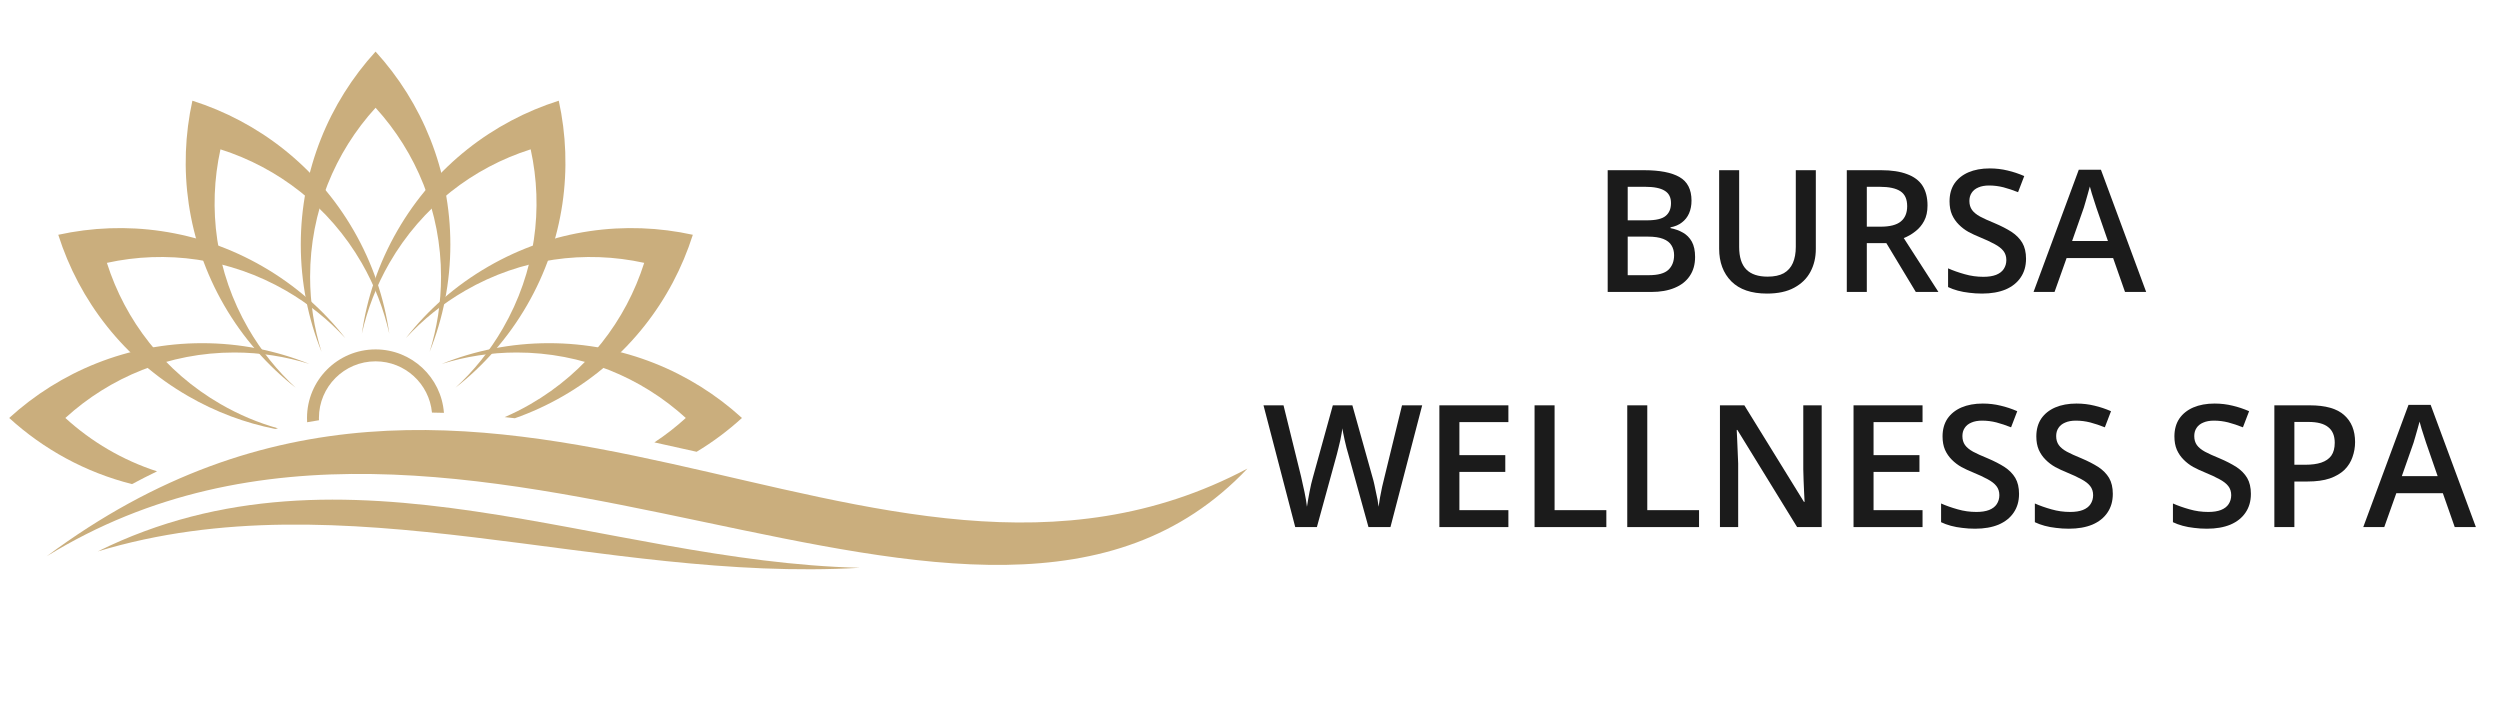 <svg xmlns="http://www.w3.org/2000/svg" xmlns:xlink="http://www.w3.org/1999/xlink" width="320" zoomAndPan="magnify" viewBox="0 0 240 67.5" height="90" preserveAspectRatio="xMidYMid meet" version="1.0"><defs><g/><clipPath id="6481821105"><path d="M 28 4.969 L 44 4.969 L 44 34 L 28 34 Z M 28 4.969 " clip-rule="nonzero"/></clipPath><clipPath id="3a4adefc1e"><path d="M 0.883 32 L 30 32 L 30 47 L 0.883 47 Z M 0.883 32 " clip-rule="nonzero"/></clipPath></defs><path fill="#caae7d" d="M 4.484 53.402 C 46.871 21.879 83.742 64.066 119.754 44.984 C 94.191 71.973 44.402 28.812 4.484 53.402 " fill-opacity="1" fill-rule="evenodd"/><g clip-path="url(#6481821105)"><path fill="#caae7d" d="M 30.867 33.773 C 29.582 30.594 28.875 27.121 28.875 23.48 C 28.875 16.344 31.594 9.84 36.055 4.953 C 40.512 9.84 43.234 16.344 43.234 23.48 C 43.234 27.121 42.523 30.594 41.242 33.773 C 41.953 31.496 42.34 29.074 42.34 26.566 C 42.34 20.316 39.957 14.625 36.055 10.344 C 32.148 14.625 29.77 20.316 29.77 26.566 C 29.77 29.074 30.152 31.496 30.867 33.773 " fill-opacity="1" fill-rule="evenodd"/></g><path fill="#caae7d" d="M 28.383 37.219 C 25.684 35.105 23.332 32.453 21.512 29.301 C 17.945 23.121 17.051 16.129 18.469 9.668 C 24.773 11.668 30.379 15.941 33.949 22.121 C 35.77 25.273 36.891 28.633 37.371 32.031 C 36.848 29.703 35.973 27.414 34.719 25.238 C 31.594 19.828 26.684 16.09 21.164 14.336 C 19.922 19.992 20.703 26.113 23.828 31.523 C 25.086 33.699 26.629 35.602 28.383 37.219 " fill-opacity="1" fill-rule="evenodd"/><path fill="#caae7d" d="M 26.422 41.18 C 23.551 40.609 20.723 39.566 18.051 38.02 C 11.867 34.453 7.598 28.848 5.594 22.539 C 12.055 21.121 19.047 22.016 25.227 25.586 C 28.379 27.406 31.035 29.754 33.145 32.457 C 31.531 30.699 29.625 29.156 27.453 27.902 C 22.039 24.777 15.922 23.992 10.262 25.234 C 12.016 30.758 15.754 35.664 21.168 38.789 C 22.941 39.816 24.797 40.59 26.684 41.121 C 26.598 41.141 26.508 41.16 26.422 41.18 " fill-opacity="1" fill-rule="evenodd"/><g clip-path="url(#3a4adefc1e)"><path fill="#caae7d" d="M 12.676 46.473 C 8.211 45.352 4.18 43.133 0.883 40.125 C 5.77 35.668 12.27 32.945 19.41 32.945 C 23.047 32.945 26.52 33.656 29.699 34.938 C 27.426 34.227 25.004 33.84 22.492 33.84 C 16.242 33.84 10.551 36.223 6.273 40.125 C 8.781 42.414 11.773 44.18 15.078 45.25 C 14.281 45.637 13.477 46.039 12.676 46.473 " fill-opacity="1" fill-rule="evenodd"/></g><path fill="#caae7d" d="M 34.738 32.031 C 35.215 28.633 36.34 25.273 38.16 22.121 C 41.727 15.941 47.336 11.668 53.641 9.668 C 55.059 16.129 54.164 23.121 50.594 29.301 C 48.773 32.453 46.426 35.105 43.723 37.219 C 45.48 35.602 47.023 33.699 48.277 31.523 C 51.402 26.113 52.188 19.992 50.945 14.336 C 45.422 16.09 40.516 19.828 37.391 25.238 C 36.137 27.414 35.258 29.703 34.738 32.031 " fill-opacity="1" fill-rule="evenodd"/><path fill="#caae7d" d="M 38.965 32.457 C 41.074 29.754 43.727 27.406 46.879 25.586 C 53.062 22.016 60.051 21.121 66.512 22.539 C 64.512 28.844 60.238 34.453 54.059 38.02 C 52.555 38.887 51.004 39.598 49.426 40.152 C 49.102 40.117 48.773 40.078 48.449 40.043 C 49.293 39.68 50.125 39.262 50.941 38.789 C 56.352 35.664 60.09 30.758 61.844 25.234 C 56.188 23.992 50.066 24.777 44.656 27.902 C 42.48 29.156 40.578 30.699 38.965 32.457 " fill-opacity="1" fill-rule="evenodd"/><path fill="#caae7d" d="M 42.406 34.938 C 45.586 33.652 49.059 32.945 52.699 32.945 C 59.836 32.945 66.34 35.668 71.227 40.125 C 69.891 41.344 68.434 42.434 66.875 43.371 C 65.527 43.066 64.176 42.762 62.82 42.469 C 63.887 41.77 64.895 40.984 65.836 40.125 C 61.555 36.223 55.863 33.84 49.613 33.84 C 47.105 33.84 44.684 34.227 42.406 34.938 " fill-opacity="1" fill-rule="evenodd"/><path fill="#caae7d" d="M 36.055 33.543 C 39.523 33.543 42.367 36.227 42.617 39.633 C 42.234 39.621 41.852 39.617 41.469 39.609 C 41.207 36.848 38.883 34.688 36.055 34.688 C 33.051 34.688 30.617 37.121 30.617 40.125 C 30.617 40.199 30.617 40.273 30.621 40.344 C 30.242 40.406 29.863 40.465 29.484 40.535 C 29.477 40.398 29.473 40.262 29.473 40.125 C 29.473 36.492 32.418 33.543 36.055 33.543 " fill-opacity="1" fill-rule="evenodd"/><path fill="#caae7d" d="M 9.379 52.938 C 33.184 41.16 57.707 53.922 82.551 54.508 C 57.738 55.961 32.977 45.777 9.379 52.938 " fill-opacity="1" fill-rule="evenodd"/><g fill="#1b1b1b" fill-opacity="1"><g transform="translate(152.807, 28.027)"><g><path d="M 1.531 -11.688 L 5.016 -11.688 C 6.523 -11.688 7.66 -11.469 8.422 -11.031 C 9.191 -10.594 9.578 -9.836 9.578 -8.766 C 9.578 -8.316 9.5 -7.91 9.344 -7.547 C 9.188 -7.191 8.957 -6.898 8.656 -6.672 C 8.363 -6.441 8 -6.285 7.562 -6.203 L 7.562 -6.125 C 8.008 -6.039 8.41 -5.895 8.766 -5.688 C 9.117 -5.488 9.398 -5.203 9.609 -4.828 C 9.816 -4.453 9.922 -3.961 9.922 -3.359 C 9.922 -2.641 9.75 -2.031 9.406 -1.531 C 9.07 -1.031 8.586 -0.648 7.953 -0.391 C 7.328 -0.129 6.586 0 5.734 0 L 1.531 0 Z M 3.453 -6.875 L 5.297 -6.875 C 6.16 -6.875 6.758 -7.016 7.094 -7.297 C 7.438 -7.578 7.609 -7.988 7.609 -8.531 C 7.609 -9.082 7.406 -9.477 7 -9.719 C 6.602 -9.969 5.977 -10.094 5.125 -10.094 L 3.453 -10.094 Z M 3.453 -5.312 L 3.453 -1.609 L 5.484 -1.609 C 6.367 -1.609 6.992 -1.781 7.359 -2.125 C 7.723 -2.469 7.906 -2.938 7.906 -3.531 C 7.906 -3.895 7.82 -4.207 7.656 -4.469 C 7.5 -4.738 7.234 -4.945 6.859 -5.094 C 6.492 -5.238 6 -5.312 5.375 -5.312 Z M 3.453 -5.312 "/></g></g></g><g fill="#1b1b1b" fill-opacity="1"><g transform="translate(163.6, 28.027)"><g><path d="M 10.719 -11.688 L 10.719 -4.125 C 10.719 -3.312 10.547 -2.582 10.203 -1.938 C 9.859 -1.289 9.336 -0.781 8.641 -0.406 C 7.953 -0.031 7.082 0.156 6.031 0.156 C 4.531 0.156 3.391 -0.234 2.609 -1.016 C 1.828 -1.805 1.438 -2.852 1.438 -4.156 L 1.438 -11.688 L 3.359 -11.688 L 3.359 -4.328 C 3.359 -3.348 3.586 -2.625 4.047 -2.156 C 4.504 -1.695 5.188 -1.469 6.094 -1.469 C 6.727 -1.469 7.242 -1.578 7.641 -1.797 C 8.035 -2.023 8.328 -2.352 8.516 -2.781 C 8.703 -3.207 8.797 -3.723 8.797 -4.328 L 8.797 -11.688 Z M 10.719 -11.688 "/></g></g></g><g fill="#1b1b1b" fill-opacity="1"><g transform="translate(175.761, 28.027)"><g><path d="M 4.828 -11.688 C 5.828 -11.688 6.656 -11.562 7.312 -11.312 C 7.977 -11.07 8.473 -10.703 8.797 -10.203 C 9.117 -9.703 9.281 -9.066 9.281 -8.297 C 9.281 -7.711 9.172 -7.219 8.953 -6.812 C 8.742 -6.414 8.461 -6.082 8.109 -5.812 C 7.766 -5.539 7.395 -5.328 7 -5.172 L 10.328 0 L 8.156 0 L 5.328 -4.688 L 3.453 -4.688 L 3.453 0 L 1.531 0 L 1.531 -11.688 Z M 4.688 -10.094 L 3.453 -10.094 L 3.453 -6.266 L 4.781 -6.266 C 5.664 -6.266 6.312 -6.43 6.719 -6.766 C 7.125 -7.098 7.328 -7.586 7.328 -8.234 C 7.328 -8.91 7.109 -9.391 6.672 -9.672 C 6.242 -9.953 5.582 -10.094 4.688 -10.094 Z M 4.688 -10.094 "/></g></g></g><g fill="#1b1b1b" fill-opacity="1"><g transform="translate(186.218, 28.027)"><g><path d="M 8.281 -3.188 C 8.281 -2.488 8.109 -1.891 7.766 -1.391 C 7.43 -0.891 6.945 -0.504 6.312 -0.234 C 5.688 0.023 4.938 0.156 4.062 0.156 C 3.633 0.156 3.223 0.129 2.828 0.078 C 2.441 0.035 2.078 -0.031 1.734 -0.125 C 1.391 -0.219 1.078 -0.332 0.797 -0.469 L 0.797 -2.266 C 1.273 -2.055 1.805 -1.867 2.391 -1.703 C 2.973 -1.535 3.57 -1.453 4.188 -1.453 C 4.676 -1.453 5.082 -1.516 5.406 -1.641 C 5.738 -1.773 5.984 -1.961 6.141 -2.203 C 6.305 -2.453 6.391 -2.738 6.391 -3.062 C 6.391 -3.406 6.297 -3.695 6.109 -3.938 C 5.922 -4.176 5.641 -4.395 5.266 -4.594 C 4.891 -4.801 4.422 -5.02 3.859 -5.25 C 3.473 -5.406 3.102 -5.578 2.75 -5.766 C 2.406 -5.961 2.098 -6.195 1.828 -6.469 C 1.555 -6.738 1.336 -7.055 1.172 -7.422 C 1.016 -7.785 0.938 -8.211 0.938 -8.703 C 0.938 -9.367 1.094 -9.938 1.406 -10.406 C 1.727 -10.875 2.176 -11.234 2.75 -11.484 C 3.332 -11.734 4.016 -11.859 4.797 -11.859 C 5.398 -11.859 5.973 -11.789 6.516 -11.656 C 7.055 -11.531 7.586 -11.352 8.109 -11.125 L 7.516 -9.578 C 7.023 -9.773 6.555 -9.93 6.109 -10.047 C 5.66 -10.16 5.203 -10.219 4.734 -10.219 C 4.328 -10.219 3.984 -10.156 3.703 -10.031 C 3.422 -9.914 3.207 -9.742 3.062 -9.516 C 2.914 -9.297 2.844 -9.035 2.844 -8.734 C 2.844 -8.398 2.926 -8.113 3.094 -7.875 C 3.258 -7.645 3.52 -7.43 3.875 -7.234 C 4.227 -7.047 4.688 -6.836 5.25 -6.609 C 5.895 -6.336 6.441 -6.055 6.891 -5.766 C 7.336 -5.473 7.68 -5.125 7.922 -4.719 C 8.16 -4.312 8.281 -3.801 8.281 -3.188 Z M 8.281 -3.188 "/></g></g></g><g fill="#1b1b1b" fill-opacity="1"><g transform="translate(195.22, 28.027)"><g><path d="M 8.781 0 L 7.641 -3.25 L 3.172 -3.25 L 2.016 0 L 0 0 L 4.344 -11.734 L 6.469 -11.734 L 10.812 0 Z M 7.141 -4.891 L 6.031 -8.094 C 5.988 -8.227 5.926 -8.422 5.844 -8.672 C 5.758 -8.93 5.676 -9.191 5.594 -9.453 C 5.52 -9.711 5.457 -9.938 5.406 -10.125 C 5.352 -9.906 5.285 -9.66 5.203 -9.391 C 5.129 -9.117 5.055 -8.863 4.984 -8.625 C 4.91 -8.395 4.859 -8.219 4.828 -8.094 L 3.703 -4.891 Z M 7.141 -4.891 "/></g></g></g><g fill="#1b1b1b" fill-opacity="1"><g transform="translate(121.171, 50.6)"><g><path d="M 15.359 -11.688 L 12.312 0 L 10.203 0 L 8.266 -7 C 8.211 -7.176 8.156 -7.379 8.094 -7.609 C 8.039 -7.848 7.984 -8.086 7.922 -8.328 C 7.867 -8.578 7.82 -8.801 7.781 -9 C 7.738 -9.207 7.711 -9.367 7.703 -9.484 C 7.691 -9.367 7.664 -9.207 7.625 -9 C 7.594 -8.801 7.551 -8.582 7.5 -8.344 C 7.445 -8.102 7.391 -7.863 7.328 -7.625 C 7.273 -7.383 7.223 -7.176 7.172 -7 L 5.25 0 L 3.172 0 L 0.125 -11.688 L 2.047 -11.688 L 3.734 -4.844 C 3.785 -4.625 3.836 -4.383 3.891 -4.125 C 3.953 -3.875 4.008 -3.617 4.062 -3.359 C 4.113 -3.109 4.16 -2.859 4.203 -2.609 C 4.242 -2.367 4.273 -2.148 4.297 -1.953 C 4.328 -2.16 4.363 -2.383 4.406 -2.625 C 4.445 -2.875 4.492 -3.129 4.547 -3.391 C 4.598 -3.648 4.648 -3.898 4.703 -4.141 C 4.766 -4.379 4.82 -4.598 4.875 -4.797 L 6.781 -11.688 L 8.656 -11.688 L 10.594 -4.766 C 10.656 -4.566 10.711 -4.344 10.766 -4.094 C 10.816 -3.852 10.867 -3.602 10.922 -3.344 C 10.984 -3.094 11.035 -2.848 11.078 -2.609 C 11.117 -2.367 11.148 -2.148 11.172 -1.953 C 11.211 -2.211 11.258 -2.508 11.312 -2.844 C 11.375 -3.188 11.441 -3.531 11.516 -3.875 C 11.598 -4.219 11.676 -4.539 11.75 -4.844 L 13.422 -11.688 Z M 15.359 -11.688 "/></g></g></g><g fill="#1b1b1b" fill-opacity="1"><g transform="translate(136.649, 50.6)"><g><path d="M 8.156 0 L 1.531 0 L 1.531 -11.688 L 8.156 -11.688 L 8.156 -10.078 L 3.453 -10.078 L 3.453 -6.906 L 7.859 -6.906 L 7.859 -5.297 L 3.453 -5.297 L 3.453 -1.625 L 8.156 -1.625 Z M 8.156 0 "/></g></g></g><g fill="#1b1b1b" fill-opacity="1"><g transform="translate(145.787, 50.6)"><g><path d="M 1.531 0 L 1.531 -11.688 L 3.453 -11.688 L 3.453 -1.625 L 8.422 -1.625 L 8.422 0 Z M 1.531 0 "/></g></g></g><g fill="#1b1b1b" fill-opacity="1"><g transform="translate(154.686, 50.6)"><g><path d="M 1.531 0 L 1.531 -11.688 L 3.453 -11.688 L 3.453 -1.625 L 8.422 -1.625 L 8.422 0 Z M 1.531 0 "/></g></g></g><g fill="#1b1b1b" fill-opacity="1"><g transform="translate(163.584, 50.6)"><g><path d="M 11.297 0 L 8.938 0 L 3.203 -9.328 L 3.141 -9.328 C 3.16 -9.016 3.176 -8.68 3.188 -8.328 C 3.207 -7.973 3.223 -7.609 3.234 -7.234 C 3.254 -6.867 3.27 -6.492 3.281 -6.109 L 3.281 0 L 1.531 0 L 1.531 -11.688 L 3.875 -11.688 L 9.594 -2.422 L 9.656 -2.422 C 9.645 -2.691 9.629 -3.004 9.609 -3.359 C 9.598 -3.711 9.582 -4.078 9.562 -4.453 C 9.551 -4.828 9.539 -5.191 9.531 -5.547 L 9.531 -11.688 L 11.297 -11.688 Z M 11.297 0 "/></g></g></g><g fill="#1b1b1b" fill-opacity="1"><g transform="translate(176.408, 50.6)"><g><path d="M 8.156 0 L 1.531 0 L 1.531 -11.688 L 8.156 -11.688 L 8.156 -10.078 L 3.453 -10.078 L 3.453 -6.906 L 7.859 -6.906 L 7.859 -5.297 L 3.453 -5.297 L 3.453 -1.625 L 8.156 -1.625 Z M 8.156 0 "/></g></g></g><g fill="#1b1b1b" fill-opacity="1"><g transform="translate(185.547, 50.6)"><g><path d="M 8.281 -3.188 C 8.281 -2.488 8.109 -1.891 7.766 -1.391 C 7.43 -0.891 6.945 -0.504 6.312 -0.234 C 5.688 0.023 4.938 0.156 4.062 0.156 C 3.633 0.156 3.223 0.129 2.828 0.078 C 2.441 0.035 2.078 -0.031 1.734 -0.125 C 1.391 -0.219 1.078 -0.332 0.797 -0.469 L 0.797 -2.266 C 1.273 -2.055 1.805 -1.867 2.391 -1.703 C 2.973 -1.535 3.57 -1.453 4.188 -1.453 C 4.676 -1.453 5.082 -1.516 5.406 -1.641 C 5.738 -1.773 5.984 -1.961 6.141 -2.203 C 6.305 -2.453 6.391 -2.738 6.391 -3.062 C 6.391 -3.406 6.297 -3.695 6.109 -3.938 C 5.922 -4.176 5.641 -4.395 5.266 -4.594 C 4.891 -4.801 4.422 -5.02 3.859 -5.25 C 3.473 -5.406 3.102 -5.578 2.75 -5.766 C 2.406 -5.961 2.098 -6.195 1.828 -6.469 C 1.555 -6.738 1.336 -7.055 1.172 -7.422 C 1.016 -7.785 0.938 -8.211 0.938 -8.703 C 0.938 -9.367 1.094 -9.938 1.406 -10.406 C 1.727 -10.875 2.176 -11.234 2.75 -11.484 C 3.332 -11.734 4.016 -11.859 4.797 -11.859 C 5.398 -11.859 5.973 -11.789 6.516 -11.656 C 7.055 -11.531 7.586 -11.352 8.109 -11.125 L 7.516 -9.578 C 7.023 -9.773 6.555 -9.93 6.109 -10.047 C 5.66 -10.16 5.203 -10.219 4.734 -10.219 C 4.328 -10.219 3.984 -10.156 3.703 -10.031 C 3.422 -9.914 3.207 -9.742 3.062 -9.516 C 2.914 -9.297 2.844 -9.035 2.844 -8.734 C 2.844 -8.398 2.926 -8.113 3.094 -7.875 C 3.258 -7.645 3.52 -7.43 3.875 -7.234 C 4.227 -7.047 4.688 -6.836 5.25 -6.609 C 5.895 -6.336 6.441 -6.055 6.891 -5.766 C 7.336 -5.473 7.68 -5.125 7.922 -4.719 C 8.16 -4.312 8.281 -3.801 8.281 -3.188 Z M 8.281 -3.188 "/></g></g></g><g fill="#1b1b1b" fill-opacity="1"><g transform="translate(194.549, 50.6)"><g><path d="M 8.281 -3.188 C 8.281 -2.488 8.109 -1.891 7.766 -1.391 C 7.43 -0.891 6.945 -0.504 6.312 -0.234 C 5.688 0.023 4.938 0.156 4.062 0.156 C 3.633 0.156 3.223 0.129 2.828 0.078 C 2.441 0.035 2.078 -0.031 1.734 -0.125 C 1.391 -0.219 1.078 -0.332 0.797 -0.469 L 0.797 -2.266 C 1.273 -2.055 1.805 -1.867 2.391 -1.703 C 2.973 -1.535 3.57 -1.453 4.188 -1.453 C 4.676 -1.453 5.082 -1.516 5.406 -1.641 C 5.738 -1.773 5.984 -1.961 6.141 -2.203 C 6.305 -2.453 6.391 -2.738 6.391 -3.062 C 6.391 -3.406 6.297 -3.695 6.109 -3.938 C 5.922 -4.176 5.641 -4.395 5.266 -4.594 C 4.891 -4.801 4.422 -5.02 3.859 -5.25 C 3.473 -5.406 3.102 -5.578 2.75 -5.766 C 2.406 -5.961 2.098 -6.195 1.828 -6.469 C 1.555 -6.738 1.336 -7.055 1.172 -7.422 C 1.016 -7.785 0.938 -8.211 0.938 -8.703 C 0.938 -9.367 1.094 -9.938 1.406 -10.406 C 1.727 -10.875 2.176 -11.234 2.75 -11.484 C 3.332 -11.734 4.016 -11.859 4.797 -11.859 C 5.398 -11.859 5.973 -11.789 6.516 -11.656 C 7.055 -11.531 7.586 -11.352 8.109 -11.125 L 7.516 -9.578 C 7.023 -9.773 6.555 -9.93 6.109 -10.047 C 5.66 -10.16 5.203 -10.219 4.734 -10.219 C 4.328 -10.219 3.984 -10.156 3.703 -10.031 C 3.422 -9.914 3.207 -9.742 3.062 -9.516 C 2.914 -9.297 2.844 -9.035 2.844 -8.734 C 2.844 -8.398 2.926 -8.113 3.094 -7.875 C 3.258 -7.645 3.52 -7.43 3.875 -7.234 C 4.227 -7.047 4.688 -6.836 5.25 -6.609 C 5.895 -6.336 6.441 -6.055 6.891 -5.766 C 7.336 -5.473 7.68 -5.125 7.922 -4.719 C 8.16 -4.312 8.281 -3.801 8.281 -3.188 Z M 8.281 -3.188 "/></g></g></g><g fill="#1b1b1b" fill-opacity="1"><g transform="translate(203.551, 50.6)"><g/></g></g><g fill="#1b1b1b" fill-opacity="1"><g transform="translate(207.805, 50.6)"><g><path d="M 8.281 -3.188 C 8.281 -2.488 8.109 -1.891 7.766 -1.391 C 7.43 -0.891 6.945 -0.504 6.312 -0.234 C 5.688 0.023 4.938 0.156 4.062 0.156 C 3.633 0.156 3.223 0.129 2.828 0.078 C 2.441 0.035 2.078 -0.031 1.734 -0.125 C 1.391 -0.219 1.078 -0.332 0.797 -0.469 L 0.797 -2.266 C 1.273 -2.055 1.805 -1.867 2.391 -1.703 C 2.973 -1.535 3.57 -1.453 4.188 -1.453 C 4.676 -1.453 5.082 -1.516 5.406 -1.641 C 5.738 -1.773 5.984 -1.961 6.141 -2.203 C 6.305 -2.453 6.391 -2.738 6.391 -3.062 C 6.391 -3.406 6.297 -3.695 6.109 -3.938 C 5.922 -4.176 5.641 -4.395 5.266 -4.594 C 4.891 -4.801 4.422 -5.02 3.859 -5.25 C 3.473 -5.406 3.102 -5.578 2.75 -5.766 C 2.406 -5.961 2.098 -6.195 1.828 -6.469 C 1.555 -6.738 1.336 -7.055 1.172 -7.422 C 1.016 -7.785 0.938 -8.211 0.938 -8.703 C 0.938 -9.367 1.094 -9.938 1.406 -10.406 C 1.727 -10.875 2.176 -11.234 2.75 -11.484 C 3.332 -11.734 4.016 -11.859 4.797 -11.859 C 5.398 -11.859 5.973 -11.789 6.516 -11.656 C 7.055 -11.531 7.586 -11.352 8.109 -11.125 L 7.516 -9.578 C 7.023 -9.773 6.555 -9.93 6.109 -10.047 C 5.66 -10.16 5.203 -10.219 4.734 -10.219 C 4.328 -10.219 3.984 -10.156 3.703 -10.031 C 3.422 -9.914 3.207 -9.742 3.062 -9.516 C 2.914 -9.297 2.844 -9.035 2.844 -8.734 C 2.844 -8.398 2.926 -8.113 3.094 -7.875 C 3.258 -7.645 3.52 -7.43 3.875 -7.234 C 4.227 -7.047 4.688 -6.836 5.25 -6.609 C 5.895 -6.336 6.441 -6.055 6.891 -5.766 C 7.336 -5.473 7.68 -5.125 7.922 -4.719 C 8.16 -4.312 8.281 -3.801 8.281 -3.188 Z M 8.281 -3.188 "/></g></g></g><g fill="#1b1b1b" fill-opacity="1"><g transform="translate(216.807, 50.6)"><g><path d="M 4.938 -11.688 C 6.445 -11.688 7.547 -11.375 8.234 -10.75 C 8.93 -10.133 9.281 -9.27 9.281 -8.156 C 9.281 -7.656 9.195 -7.176 9.031 -6.719 C 8.875 -6.258 8.617 -5.852 8.266 -5.5 C 7.91 -5.156 7.441 -4.879 6.859 -4.672 C 6.273 -4.473 5.555 -4.375 4.703 -4.375 L 3.453 -4.375 L 3.453 0 L 1.531 0 L 1.531 -11.688 Z M 4.812 -10.094 L 3.453 -10.094 L 3.453 -5.984 L 4.5 -5.984 C 5.102 -5.984 5.613 -6.051 6.031 -6.188 C 6.457 -6.332 6.781 -6.555 7 -6.859 C 7.219 -7.172 7.328 -7.582 7.328 -8.094 C 7.328 -8.77 7.117 -9.27 6.703 -9.594 C 6.297 -9.926 5.664 -10.094 4.812 -10.094 Z M 4.812 -10.094 "/></g></g></g><g fill="#1b1b1b" fill-opacity="1"><g transform="translate(226.873, 50.6)"><g><path d="M 8.781 0 L 7.641 -3.25 L 3.172 -3.25 L 2.016 0 L 0 0 L 4.344 -11.734 L 6.469 -11.734 L 10.812 0 Z M 7.141 -4.891 L 6.031 -8.094 C 5.988 -8.227 5.926 -8.422 5.844 -8.672 C 5.758 -8.93 5.676 -9.191 5.594 -9.453 C 5.52 -9.711 5.457 -9.938 5.406 -10.125 C 5.352 -9.906 5.285 -9.66 5.203 -9.391 C 5.129 -9.117 5.055 -8.863 4.984 -8.625 C 4.91 -8.395 4.859 -8.219 4.828 -8.094 L 3.703 -4.891 Z M 7.141 -4.891 "/></g></g></g></svg>